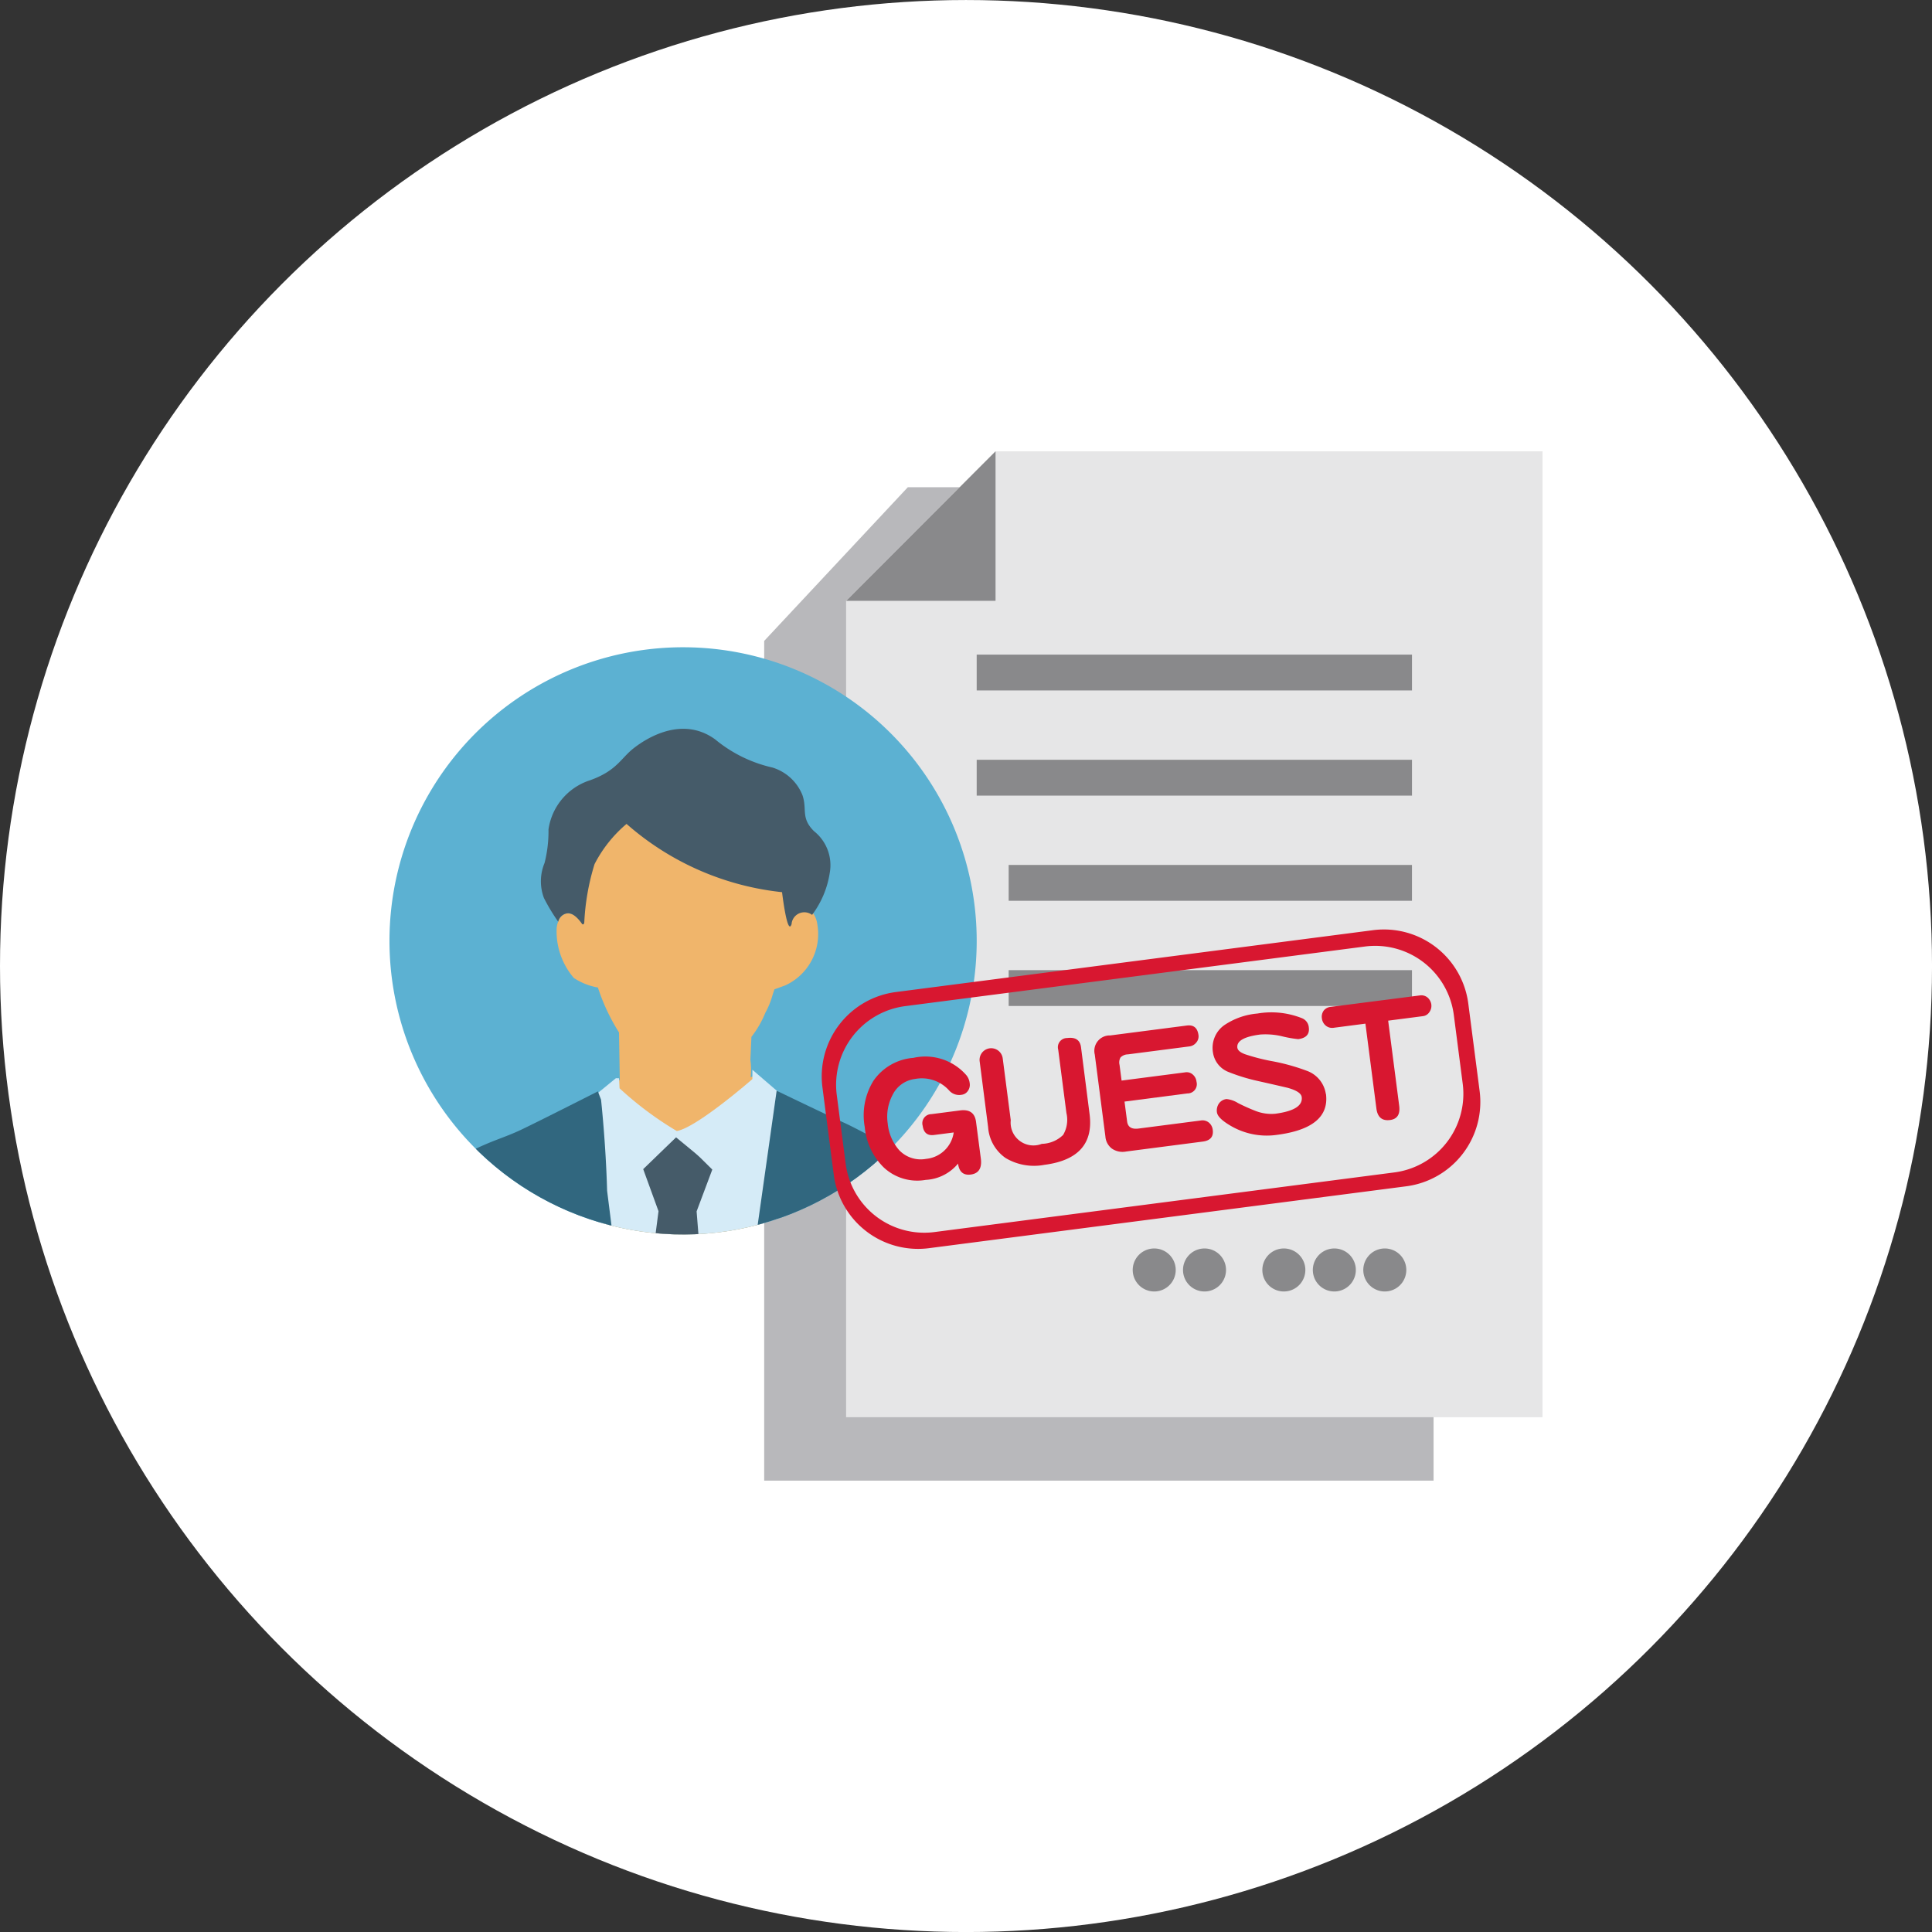<svg xmlns="http://www.w3.org/2000/svg" xmlns:xlink="http://www.w3.org/1999/xlink" width="101.261" height="101.261" viewBox="0 0 101.261 101.261">
  <rect x="0" y="0" width="101.261" height="101.261" fill="#333333" stroke="none"/>
  <defs>
    <clipPath id="clip-path">
      <path id="路径_1966" data-name="路径 1966" d="M17.252,89.75A15.389,15.389,0,1,0,32.739,74.46c-.032,0-.064,0-.1,0A15.394,15.394,0,0,0,17.252,89.75" transform="translate(-17.252 -74.458)" fill="none"/>
    </clipPath>
  </defs>
  <g id="组_648" data-name="组 648" transform="translate(-1333 -950.369)">
    <g id="组_542" data-name="组 542" transform="translate(17.742 -51.369)">
      <circle id="椭圆_24" data-name="椭圆 24" cx="50.631" cy="50.631" r="50.631" transform="translate(1315.258 1001.739)" fill="#fff"/>
      <g id="组_541" data-name="组 541" transform="translate(1335.671 1025.396)">
        <path id="路径_1951" data-name="路径 1951" d="M63.346,69.756H35.791l-7.529,8.056v44.013H63.346Z" transform="translate(-8.622 -67.878)" fill="#b8b8bb"/>
        <path id="路径_1952" data-name="路径 1952" d="M67.169,68.7H38.5l-7.833,7.833v42.791h36.5Z" transform="translate(-6.734 -68.703)" fill="#e6e6e7"/>
        <path id="路径_1953" data-name="路径 1953" d="M30.671,76.536H38.5V68.7Z" transform="translate(-6.734 -68.703)" fill="#89898b"/>
        <rect id="矩形_503" data-name="矩形 503" width="22.815" height="1.878" transform="translate(30.778 10.652)" fill="#89898b"/>
        <rect id="矩形_504" data-name="矩形 504" width="21.138" height="1.878" transform="translate(32.454 27.19)" fill="#89898b"/>
        <rect id="矩形_505" data-name="矩形 505" width="21.138" height="1.878" transform="translate(32.454 21.676)" fill="#89898b"/>
        <rect id="矩形_506" data-name="矩形 506" width="22.815" height="1.878" transform="translate(30.778 16.164)" fill="#89898b"/>
        <path id="路径_1954" data-name="路径 1954" d="M41.091,93.964a1.127,1.127,0,1,1-.161-1.586,1.127,1.127,0,0,1,.161,1.586" transform="translate(-0.135 -50.347)" fill="#89898b"/>
        <path id="路径_1955" data-name="路径 1955" d="M42.569,93.964a1.127,1.127,0,1,1-.161-1.586,1.127,1.127,0,0,1,.161,1.586" transform="translate(1.023 -50.347)" fill="#89898b"/>
        <path id="路径_1956" data-name="路径 1956" d="M44.9,93.964a1.127,1.127,0,1,1-.161-1.586,1.127,1.127,0,0,1,.161,1.586" transform="translate(2.85 -50.347)" fill="#89898b"/>
        <path id="路径_1957" data-name="路径 1957" d="M46.383,93.964a1.127,1.127,0,1,1-.161-1.586,1.127,1.127,0,0,1,.161,1.586" transform="translate(4.013 -50.347)" fill="#89898b"/>
        <path id="路径_1958" data-name="路径 1958" d="M47.866,93.964a1.127,1.127,0,1,1-.161-1.586,1.127,1.127,0,0,1,.161,1.586" transform="translate(5.175 -50.347)" fill="#89898b"/>
        <path id="路径_1959" data-name="路径 1959" d="M48.03,89.944A15.389,15.389,0,1,1,32.739,74.459,15.389,15.389,0,0,1,48.03,89.944" transform="translate(-17.252 -64.192)" fill="#5cb1d2"/>
        <g id="组_517" data-name="组 517" transform="translate(0 10.265)" clip-path="url(#clip-path)">
          <path id="路径_1960" data-name="路径 1960" d="M28.527,105.187c-.856,2.012-2.572,5.674-2.572,5.674,1.632,5.275,2.64,8.621,2.64,8.621l.471-.54s2.34-7.872,2.76-10.061c.364-1.907,1.586-11.295,1.828-13.02l.21-1.2c-.221-.3-.535-.753-.535-.753l-.678-.747-.309.146a3.874,3.874,0,0,0-.014-.92l.054-1.2a5.291,5.291,0,0,0,.731-1.268,4.164,4.164,0,0,0,.38-.94l.095-.284.565-.205a2.958,2.958,0,0,0,1.686-3.182,1.344,1.344,0,0,0-.214-.589c-.4-.435-1.245.045-1.245.045l0-.284a3.791,3.791,0,0,0-.712-2.083,8.884,8.884,0,0,0-1.762-1.712,6.765,6.765,0,0,0-5.555-1.354,4.247,4.247,0,0,0-2.62,2.786,5.7,5.7,0,0,0-.318,1.944,5.326,5.326,0,0,0-.116.874,1.364,1.364,0,0,0-.216-.143.952.952,0,0,0-.366-.08c-.205.029-.462.2-.54.755a3.755,3.755,0,0,0,.9,2.633,3.315,3.315,0,0,0,1.261.5,10.417,10.417,0,0,0,1.106,2.356l.041,2.5s-.364,0-.667.735L24.5,94.8l.375,5.806-1.479,1.953a7.3,7.3,0,0,0,4.242,2.622Z" transform="translate(-13.411 -70.765)" fill="#f0b56b"/>
          <path id="路径_1961" data-name="路径 1961" d="M34.848,87.066c-.221.763-.507-1.648-.507-1.648a14.671,14.671,0,0,1-8.15-3.578,6.846,6.846,0,0,0-1.677,2.108A12.237,12.237,0,0,0,23.976,87c-.018.161-.114.089-.114.089s-.4-.631-.788-.56a.561.561,0,0,0-.464.437,9.933,9.933,0,0,1-.749-1.242,2.492,2.492,0,0,1,.032-1.834A6.764,6.764,0,0,0,22.1,82.13a3.18,3.18,0,0,1,2.183-2.579c1.391-.5,1.6-1.138,2.264-1.664s2.545-1.737,4.285-.48a7.187,7.187,0,0,0,3,1.477,2.471,2.471,0,0,1,1.577,1.445c.26.753-.1,1.192.606,1.891a2.276,2.276,0,0,1,.824,2.2,4.886,4.886,0,0,1-.924,2.189.671.671,0,0,0-1.072.453" transform="translate(-13.765 -72.58)" fill="#455b69"/>
          <path id="路径_1962" data-name="路径 1962" d="M23.323,90.323s.455,13,2.144,18.453,2.344,6.985,2.344,6.985l.619-1.133s2.683-8.436,3-10.622c.293-1.987,1.507-10.037,1.759-11.821l.294-1.993c-.228-.307-1.168-1.281-1.168-1.281a2.124,2.124,0,0,1-.546-.375l-7.212.482a.368.368,0,0,0-.528.136Z" transform="translate(-12.493 -63.423)" fill="#d5ebf7"/>
          <path id="路径_1963" data-name="路径 1963" d="M25.062,90.566l1.821-1.761,1.8,1.784-.822,2.192,1.01,12.693-.7,2.865-.935,2.845-.5,1.079-.216.032-2.265-7.123,1.609-12.4Z" transform="translate(-11.763 -63.212)" fill="#455b69"/>
          <path id="路径_1964" data-name="路径 1964" d="M24.486,87.316,23.164,88.4l.143,2.034,1.753,2.38s2.447-2.28,2.554-2.419l2.977,2.453,2.449-2.888.248-1.67-1.648-1.416,0,.489s-2.909,2.542-3.962,2.722a17.8,17.8,0,0,1-3-2.239l-.027-.526Z" transform="translate(-12.618 -64.728)" fill="#d5ebf7"/>
          <path id="路径_1965" data-name="路径 1965" d="M30.678,105.375c1.629,5.264,1.953,6.841,1.953,6.841l.045.18c.1-.255.219-.507.339-.737l.268-.33s2.478-8.387,2.788-10.5c.294-2,1.75-12.326,1.894-13.341,0,0,2.617,1.263,3.518,1.67s2.961,1.584,4.083,2.053a10.34,10.34,0,0,1,2.08,1.163.887.887,0,0,1,.676.672s.084.731.175,1.192c0,0,.517,6.033.585,8.712s.335,9.518.325,11.359-.043,6.771-.043,6.771l-27.779-.12a38.406,38.406,0,0,0,.507-4.946c-1.5,1.122-3.077.551-4.322-1.033-1.427-1.818-.994-4.677-.983-6.348a39.786,39.786,0,0,0,.612-4.93l.391-4.046.412-3.423a11.476,11.476,0,0,1,.689-3.885l.533-.335c.385-.137,1.2-.692,2.428-1.316s1.793-.724,2.743-1.176,4-2,4-2l.166.435s.25,2.269.318,4.775Z" transform="translate(-17.672 -64.243)" fill="#31677f"/>
        </g>
        <path id="路径_1967" data-name="路径 1967" d="M58.849,82.788,33.836,86.031a4.457,4.457,0,0,0-3.846,4.993l.594,4.583a4.456,4.456,0,0,0,4.993,3.848l25.01-3.243a4.457,4.457,0,0,0,3.848-4.993l-.594-4.583a4.458,4.458,0,0,0-4.993-3.848m4.7,8.043a4.154,4.154,0,0,1-3.585,4.654l-24.1,3.125a4.155,4.155,0,0,1-4.656-3.585l-.466-3.6a4.156,4.156,0,0,1,3.585-4.656l24.1-3.125a4.157,4.157,0,0,1,4.656,3.587Z" transform="translate(-7.297 -57.693)" fill="#d81730"/>
        <path id="路径_1968" data-name="路径 1968" d="M37.322,91.815c.066.5-.111.785-.526.84q-.583.075-.669-.574a2.351,2.351,0,0,1-1.695.854,2.569,2.569,0,0,1-2.194-.648,3.376,3.376,0,0,1-1-2.124,3.438,3.438,0,0,1,.457-2.424,2.8,2.8,0,0,1,2.092-1.2,2.85,2.85,0,0,1,2.779.912.8.8,0,0,1,.171.41.544.544,0,0,1-.1.419.46.46,0,0,1-.323.194.7.7,0,0,1-.656-.228,1.92,1.92,0,0,0-1.789-.6,1.513,1.513,0,0,0-1.179.849,2.429,2.429,0,0,0-.25,1.472,2.468,2.468,0,0,0,.6,1.407,1.55,1.55,0,0,0,1.407.46A1.618,1.618,0,0,0,35.9,90.449l-1.026.132q-.524.07-.6-.482a.477.477,0,0,1,.455-.61l1.5-.194q.752-.1.842.6Z" transform="translate(-6.327 -54.752)" fill="#d81730"/>
        <path id="路径_1969" data-name="路径 1969" d="M40.36,89.929q.3,2.317-2.367,2.663a2.906,2.906,0,0,1-2.03-.355,2.147,2.147,0,0,1-.92-1.618L34.6,87.168a.609.609,0,1,1,1.208-.157l.421,3.243a1.195,1.195,0,0,0,1.627,1.238,1.655,1.655,0,0,0,1.118-.467,1.558,1.558,0,0,0,.173-1.149l-.43-3.318a.481.481,0,0,1,.471-.612c.433-.057.674.105.724.482Z" transform="translate(-3.666 -55.198)" fill="#d81730"/>
        <path id="路径_1970" data-name="路径 1970" d="M44.164,91.051q.07.532-.523.61l-4.017.521a.982.982,0,0,1-.751-.157.871.871,0,0,1-.334-.617l-.558-4.31a.807.807,0,0,1,.81-1l4.01-.519q.543-.072.617.512a.494.494,0,0,1-.12.382.542.542,0,0,1-.357.2l-3.225.417a.556.556,0,0,0-.385.161.528.528,0,0,0-.052.389l.107.824,3.334-.432a.475.475,0,0,1,.4.118.568.568,0,0,1,.193.375.485.485,0,0,1-.48.612l-3.293.428.136,1.042q.056.441.6.371l3.268-.423a.527.527,0,0,1,.421.114.574.574,0,0,1,.2.389" transform="translate(-1.014 -55.486)" fill="#d81730"/>
        <path id="路径_1971" data-name="路径 1971" d="M47.376,89.457q.23,1.785-2.578,2.148a3.737,3.737,0,0,1-2.4-.467c-.464-.268-.71-.508-.737-.719a.648.648,0,0,1,.109-.464.56.56,0,0,1,.394-.228,1.4,1.4,0,0,1,.6.209,9.892,9.892,0,0,0,.908.408,2.265,2.265,0,0,0,1.045.153q1.477-.193,1.388-.876c-.025-.194-.276-.357-.751-.487q-.768-.179-1.536-.351a9.782,9.782,0,0,1-1.572-.483,1.3,1.3,0,0,1-.794-1.024,1.455,1.455,0,0,1,.587-1.416,3.647,3.647,0,0,1,1.743-.615,4.337,4.337,0,0,1,2.328.241.571.571,0,0,1,.367.487q.07.532-.555.614a5.893,5.893,0,0,1-.833-.146,3.745,3.745,0,0,0-1.165-.095c-.838.109-1.236.337-1.192.689.018.134.148.246.392.339a10.489,10.489,0,0,0,1.368.357,10.7,10.7,0,0,1,1.871.512,1.527,1.527,0,0,1,1.006,1.217" transform="translate(1.708 -55.781)" fill="#d81730"/>
        <path id="路径_1972" data-name="路径 1972" d="M50.388,85.175a.55.55,0,0,1-.1.394.472.472,0,0,1-.353.216l-1.809.234.578,4.459q.088.677-.48.749c-.416.054-.655-.146-.714-.6l-.576-4.451-1.659.216a.521.521,0,0,1-.423-.116.58.58,0,0,1-.2-.38.552.552,0,0,1,.093-.4.53.53,0,0,1,.38-.2l4.668-.6a.51.51,0,0,1,.414.125.606.606,0,0,1,.184.366" transform="translate(4.218 -56.182)" fill="#d81730"/>
      </g>
    </g>
  </g>
</svg>
